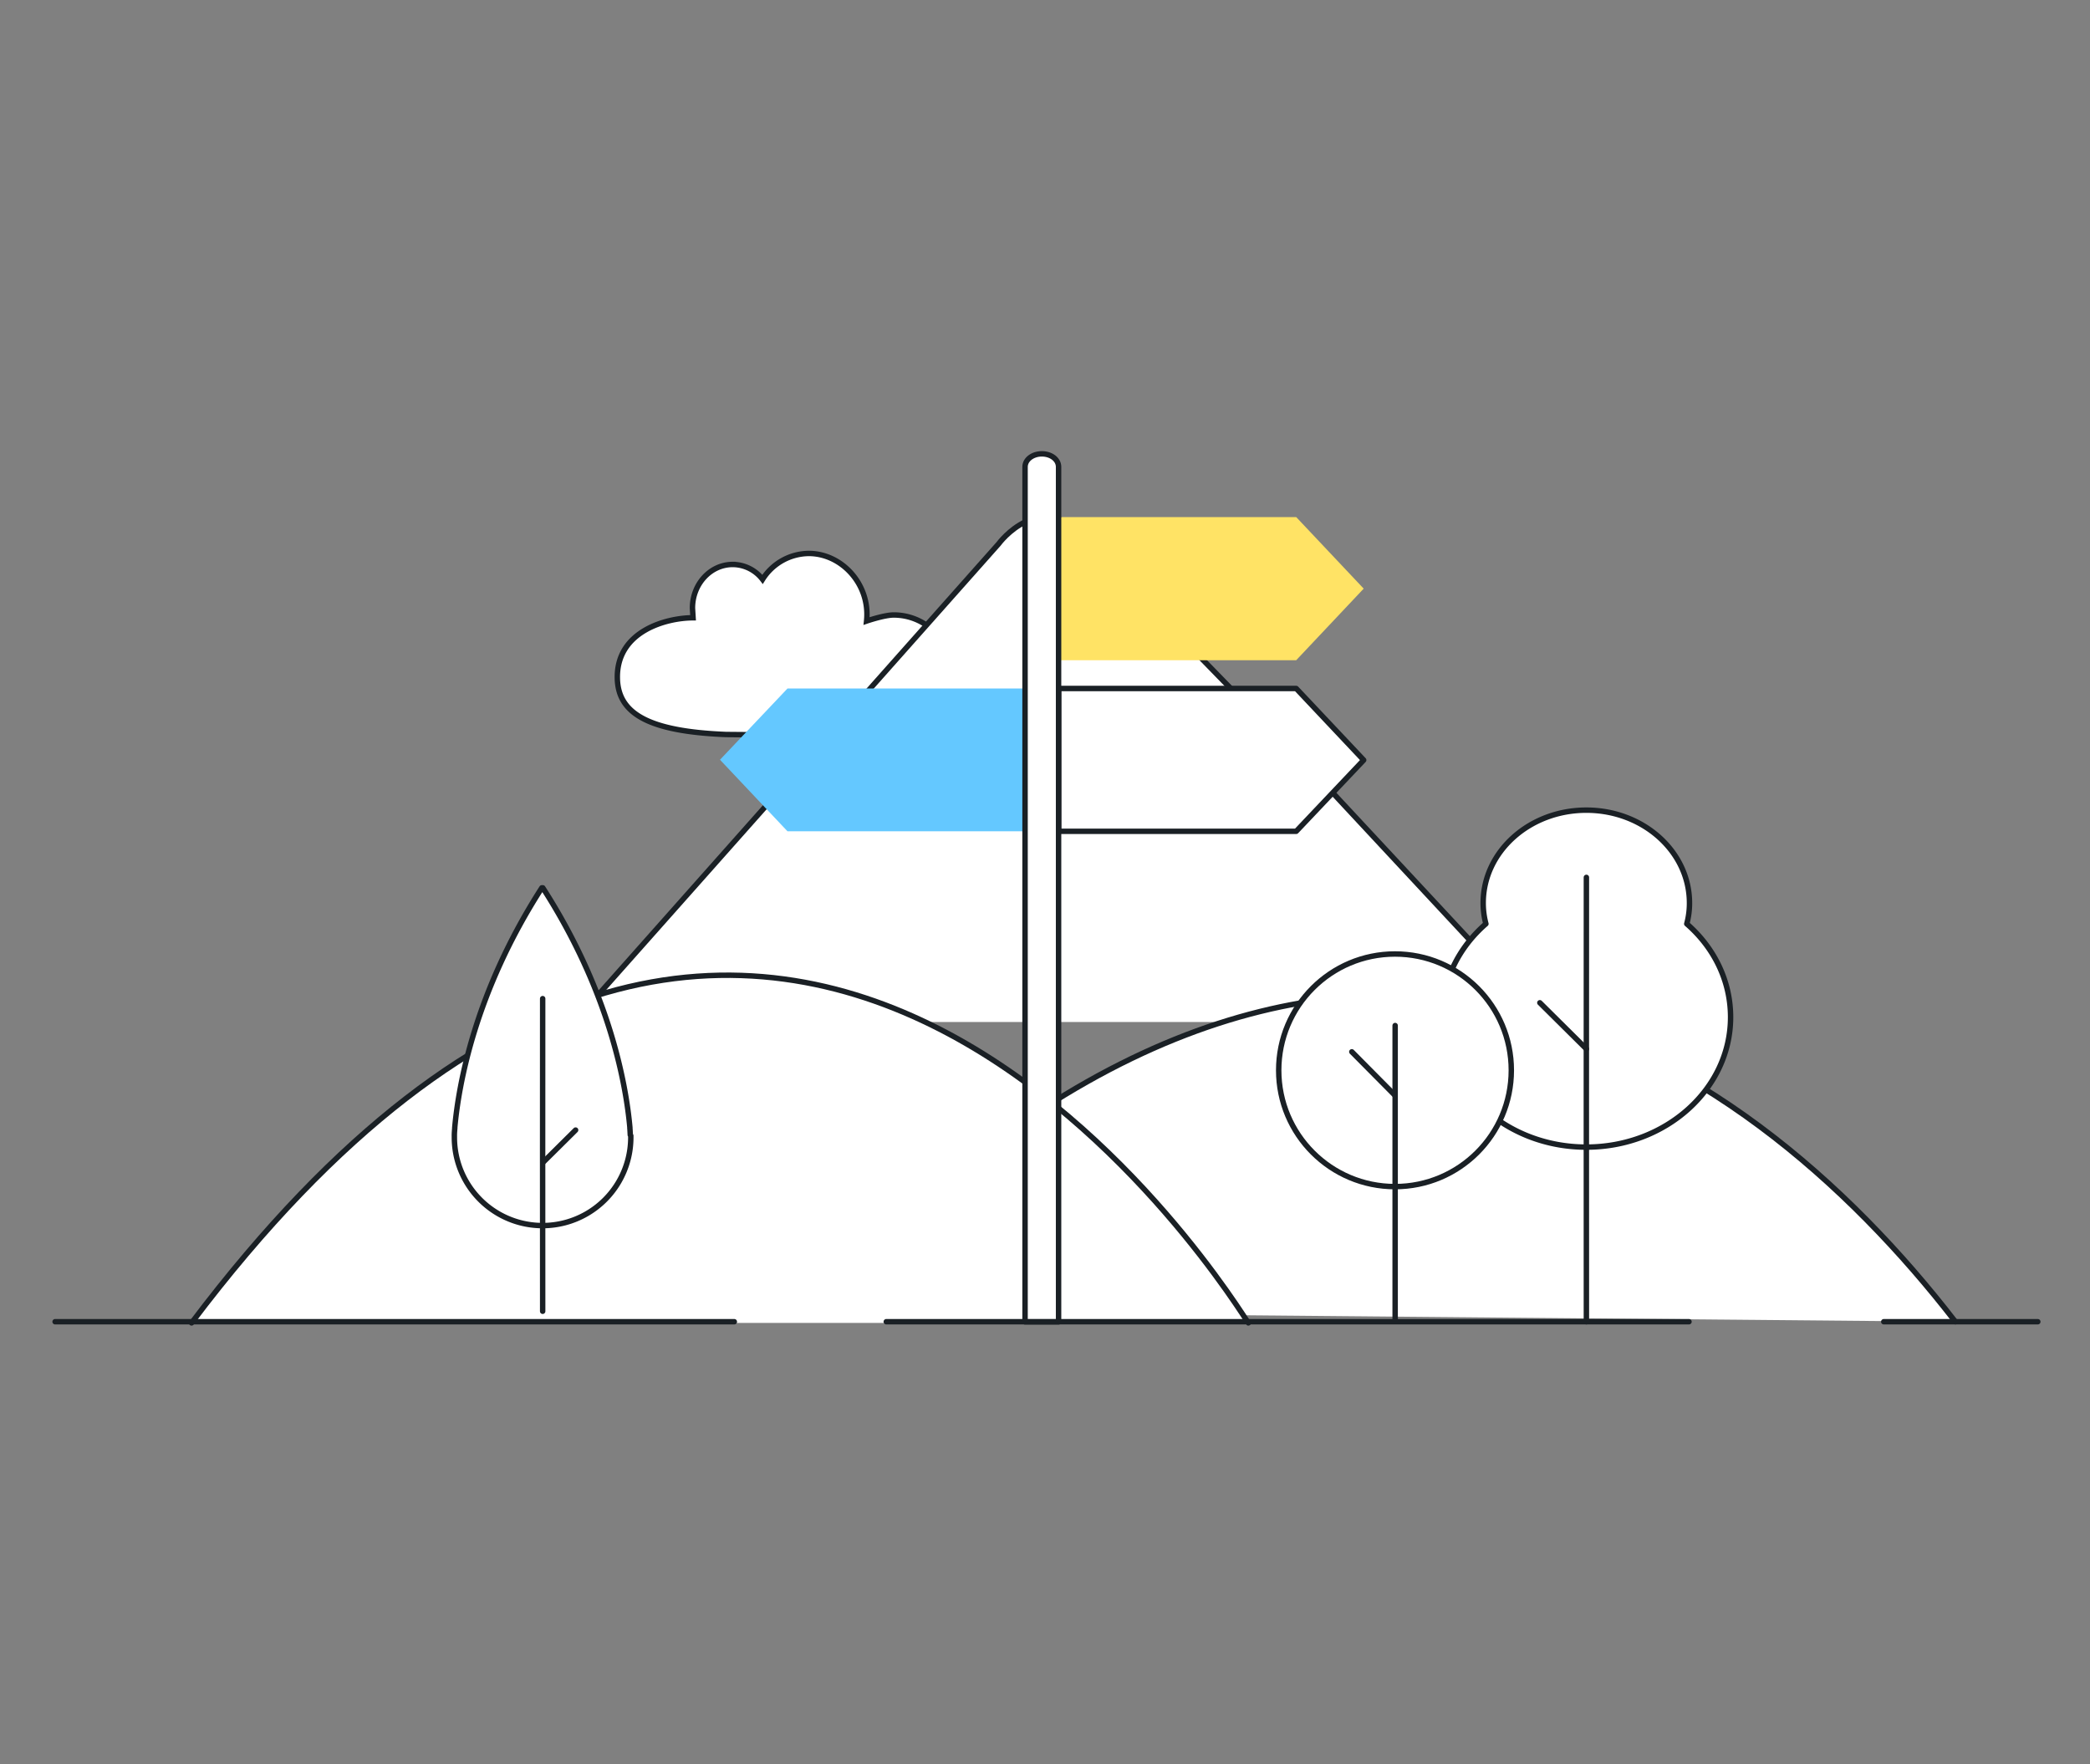 <svg id="Ebene_1" data-name="Ebene 1" xmlns="http://www.w3.org/2000/svg" viewBox="0 0 770 650"><rect x="0" y="0" width="770" height="650" fill="#808080" stroke="none"/><defs><style>.cls-1,.cls-2{fill:#fff;}.cls-1,.cls-2,.cls-5{stroke:#1a2025;stroke-width:2px;}.cls-1{stroke-miterlimit:10;}.cls-2,.cls-5{stroke-linecap:round;stroke-linejoin:round;}.cls-3{fill:#64c8ff;}.cls-4{fill:#ffe365;}.cls-5{fill:none;}</style></defs><title>header</title><path class="cls-1" d="M350.57,247.75c0,11.84-8.8,22.85-31.52,23.3l-51.61-.45c-28.54-1.16-39.9-7.72-40-21-.13-17.24,18.26-22,27.9-22l-.22-3.57c0-8.85,6.6-16.07,14.82-16.07a13.94,13.94,0,0,1,11,5.48A20.34,20.34,0,0,1,298,203.9c12,0,22.69,11.27,21.27,24.9,0,0,6.51-2.23,10-2.23A21.28,21.28,0,0,1,350.57,247.75Z"/><path class="cls-2" d="M211.52,376.51,367.91,200.37s15.48-21.23,33.17-1.42,86.24,89.18,86.24,89.18l82.27,88.38"/><path class="cls-2" d="M720.4,486.94c-77.84-100.88-232.81-209.22-422.78-3.83"/><path class="cls-2" d="M459.91,487.37c-1.09-.75-172.31-287.81-389.34,0"/><polygon class="cls-3" points="377.65 253.65 377.65 306.26 290.13 306.26 265.26 279.9 290.13 253.65 377.65 253.65"/><polygon class="cls-2" points="502.41 280.02 477.55 306.26 390.03 306.26 390.03 253.65 477.55 253.65 502.41 280.02"/><polygon class="cls-4" points="502.41 216.86 477.55 243.23 390.03 243.23 390.03 190.5 477.55 190.5 502.41 216.86"/><path class="cls-2" d="M390,172V487H377.65V172c0-2.69,2.76-4.8,6.19-4.8S390,169.29,390,172Z"/><path class="cls-2" d="M232.4,418.42v.6a32.48,32.48,0,1,1-65,0v-.6a1.09,1.09,0,0,1,0-.29c0-.74.07-1.55.14-2.43a.47.47,0,0,0,0-.25c1.41-15.71,7.38-49.95,32.09-88.36l.18.28c.07-.11.1-.18.17-.28,24.71,38.41,30.68,72.65,32.09,88.36a.47.47,0,0,0,0,.25c.07.88.1,1.69.14,2.43A1.09,1.09,0,0,1,232.4,418.42Z"/><path class="cls-5" d="M199.93,483.09c-.05-1.1,0-115.18,0-115.18"/><line class="cls-5" x1="200.01" y1="428.29" x2="212.07" y2="416.33"/><path class="cls-2" d="M637.58,374.74c0,26.44-23.82,47.87-53.16,47.87s-53.16-21.43-53.16-47.87c0-13.5,6.19-25.7,16.18-34.39a29.49,29.49,0,0,1-1-7.67c0-18.9,17-34.21,38-34.21s38,15.31,38,34.21a29.07,29.07,0,0,1-1,7.67C631.4,349,637.58,361.24,637.58,374.74Z"/><path class="cls-5" d="M584.46,486.94c-.05-1.57,0-163.7,0-163.7"/><line class="cls-5" x1="567.31" y1="369.43" x2="584.46" y2="386.44"/><circle class="cls-2" cx="513.95" cy="394.31" r="42.85"/><path class="cls-5" d="M514,486.56c0-1,0-108.74,0-108.74"/><line class="cls-5" x1="513.98" y1="403.58" x2="498.04" y2="387.5"/><polyline class="cls-2" points="270.54 486.94 45.14 486.94 20.3 486.94"/><line class="cls-2" x1="622.26" y1="486.94" x2="326.52" y2="486.94"/><line class="cls-2" x1="750.77" y1="486.94" x2="694.02" y2="486.94"/></svg>